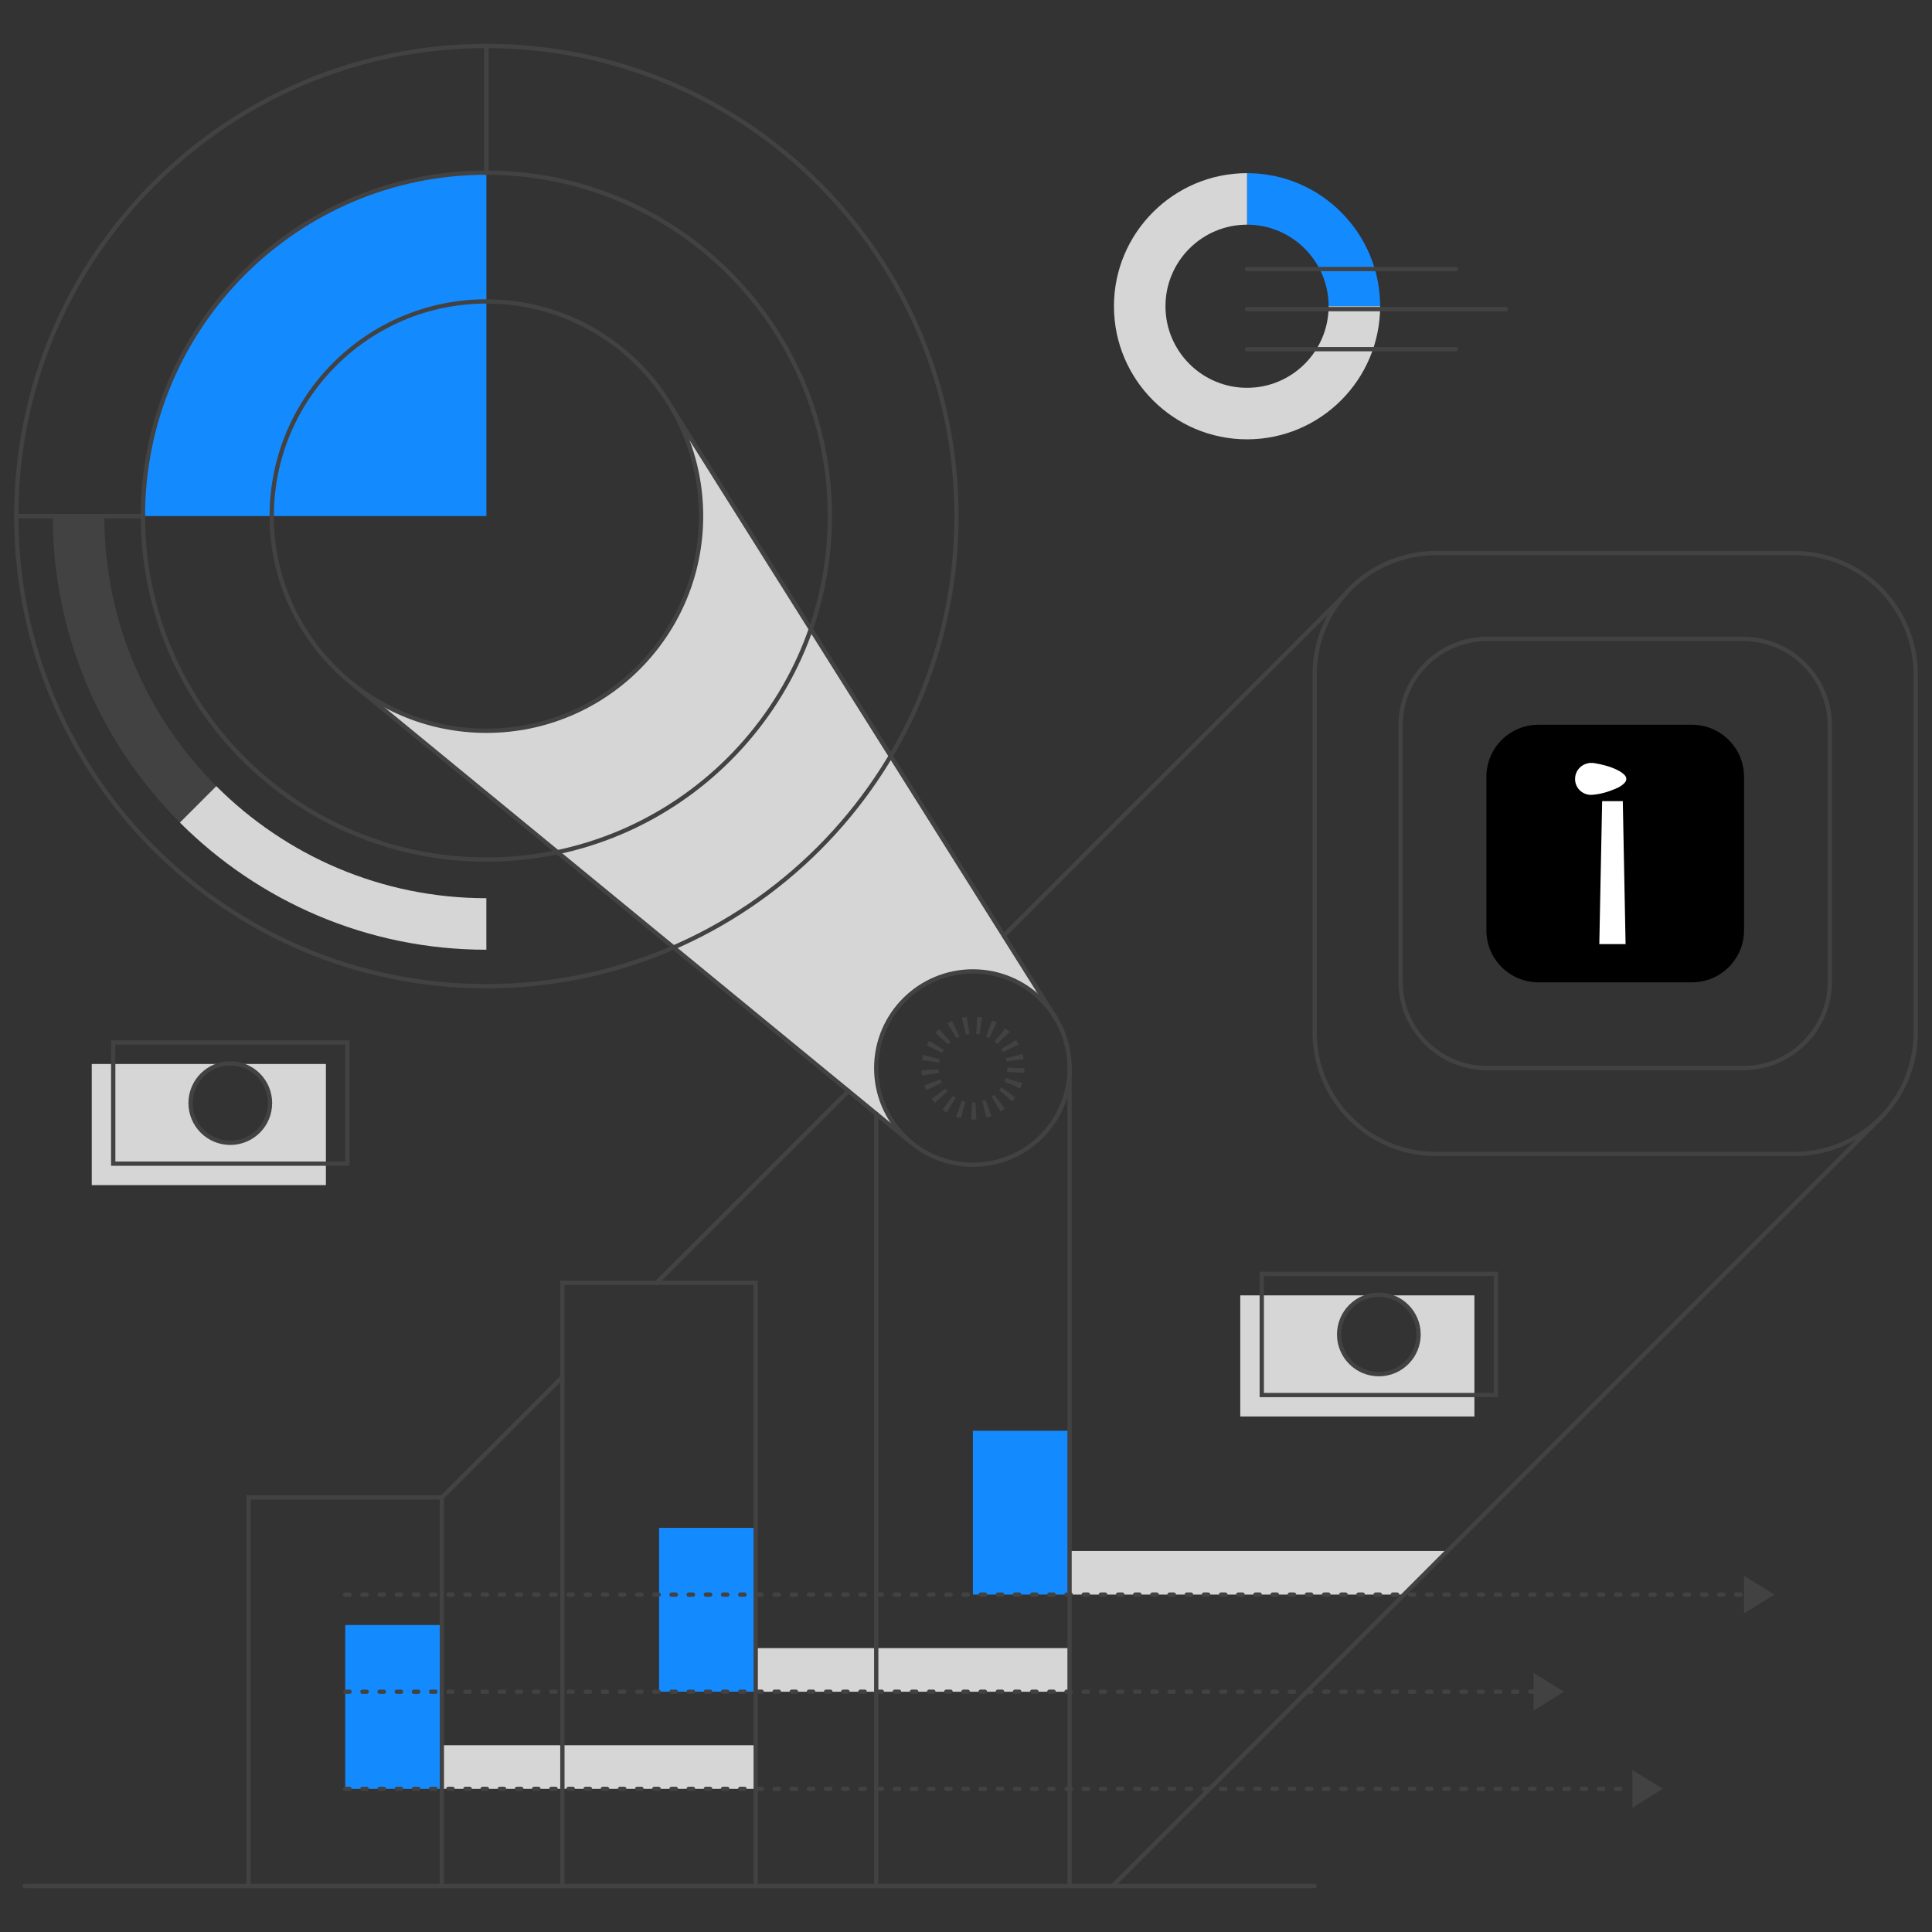 <?xml version="1.0" encoding="UTF-8"?>
<svg id="Layer_2" data-name="Layer 2" xmlns="http://www.w3.org/2000/svg" viewBox="0 0 450 450">
  <rect x="0" y="0" width="450" height="450" fill="#333333" stroke="none"/>
  <defs>
    <style>
      .cls-1, .cls-2, .cls-3, .cls-4 {
        fill: none;
      }

      .cls-1, .cls-5, .cls-6, .cls-7, .cls-8, .cls-9 {
        stroke-width: 0px;
      }

      .cls-2 {
        stroke-dasharray: 0 0 1 3;
      }

      .cls-2, .cls-3, .cls-4 {
        stroke: #424242;
        stroke-miterlimit: 10;
      }

      .cls-2, .cls-4 {
        stroke-linecap: round;
      }

      .cls-3 {
        stroke-dasharray: 0 0 1 2;
        stroke-width: 4px;
      }

      .cls-6 {
        fill: #424242;
      }

      .cls-7 {
        fill: #148aff;
      }

      .cls-8 {
        fill: #d6d6d6;
      }

      .cls-9 {
        fill: #fff;
      }
    </style>
  </defs>
  <g id="Layer_1-2" data-name="Layer 1">
    <g>
      <rect class="cls-1" width="450" height="450"/>
      <rect class="cls-8" x="102.92" y="406.5" width="73.1" height="10.16" transform="translate(278.95 823.16) rotate(180)"/>
      <rect class="cls-8" x="176.02" y="383.87" width="73.1" height="10.16" transform="translate(425.15 777.91) rotate(180)"/>
      <polygon class="cls-8" points="249.12 371.41 327 371.41 337.17 361.25 249.12 361.25 249.12 371.41"/>
      <rect class="cls-7" x="80.41" y="378.5" width="22.52" height="38.16"/>
      <rect class="cls-7" x="153.51" y="355.87" width="22.52" height="38.16"/>
      <rect class="cls-7" x="226.61" y="333.25" width="22.52" height="38.16"/>
      <line class="cls-2" x1="80.41" y1="416.66" x2="380.21" y2="416.66"/>
      <line class="cls-2" x1="80.41" y1="394.04" x2="357.21" y2="394.04"/>
      <line class="cls-2" x1="80.41" y1="371.41" x2="406.21" y2="371.41"/>
      <path class="cls-8" d="M245.28,236.19c-4.05-5.98-10.9-9.92-18.67-9.92-12.44,0-22.52,10.08-22.52,22.51,0,6.95,3.15,13.16,8.1,17.3l-130.04-106.74c8.54,6.81,19.36,10.87,31.14,10.87,27.61,0,50-22.38,50-50,0-8.99-2.37-17.42-6.53-24.71l88.52,140.69Z"/>
      <g>
        <path class="cls-7" d="M33.29,120.21c0-44.18,35.82-80,80-80v80H33.29Z"/>
        <path class="cls-1" d="M193.29,120.21c0,44.18-35.82,80-80,80s-80-35.82-80-80h80s0-80,0-80c44.18,0,80,35.82,80,80Z"/>
        <path class="cls-4" d="M113.29,200.21c44.18,0,80-35.82,80-80s-35.82-80-80-80V10.71c60.48,0,109.5,49.02,109.5,109.5,0,60.48-49.02,109.5-109.5,109.5S3.79,180.68,3.79,120.21h29.5c0,44.18,35.82,80,80,80Z"/>
        <path class="cls-4" d="M113.29,10.71v29.5c-44.18,0-80,35.82-80,80H3.79c0-60.48,49.02-109.5,109.5-109.5Z"/>
      </g>
      <path class="cls-4" d="M417.9,128.82h-83.42c-15.6,0-28.27,12.65-28.27,28.25v83.46c0,15.6,12.65,28.25,28.27,28.25h83.46c15.62,0,28.27-12.67,28.27-28.27h0v-83.42c-.02-15.62-12.69-28.27-28.31-28.27Z"/>
      <path class="cls-4" d="M405.99,148.81h-59.58c-11.14,0-20.19,9.03-20.19,20.18v59.61c0,11.14,9.03,20.18,20.19,20.18h59.61c11.16,0,20.19-9.05,20.19-20.19h0v-59.58c-.02-11.16-9.06-20.19-20.22-20.19Z"/>
      <g>
        <path class="cls-5" d="M394.08,168.81h-35.75c-6.69,0-12.12,5.42-12.12,12.11h0v35.77c0,6.69,5.42,12.11,12.12,12.11h35.77c6.7,0,12.12-5.43,12.12-12.12h0v-35.75c0-6.7-5.44-12.12-12.13-12.12Z"/>
        <g>
          <path class="cls-9" d="M371.14,177.71c.5.09,1.01.17,1.51.28,1.58.35,3.12.81,4.54,1.61.38.22.75.48,1.07.78.73.69.71,1.4,0,2.11-.58.56-1.28.93-2.01,1.24-1.74.74-3.54,1.27-5.44,1.4-1.98.13-3.69-1.31-3.92-3.23-.23-2.01,1.09-3.78,3.08-4.14.05,0,.1-.03.15-.05.34,0,.69,0,1.03,0Z"/>
          <polygon class="cls-9" points="378.63 219.9 372.51 219.9 373.17 186.6 377.98 186.6 378.63 219.9"/>
        </g>
      </g>
      <line class="cls-4" x1="437.62" y1="260.79" x2="259.12" y2="439.29"/>
      <line class="cls-4" x1="130.99" y1="320.72" x2="102.92" y2="348.78"/>
      <line class="cls-4" x1="197.62" y1="254.11" x2="152.94" y2="298.78"/>
      <line class="cls-4" x1="312.9" y1="138.86" x2="233.8" y2="217.94"/>
      <polyline class="cls-4" points="130.99 439.29 130.99 298.78 176.02 298.78 176.02 439.29"/>
      <polyline class="cls-4" points="57.89 439.29 57.89 348.78 102.92 348.78 102.92 439.29"/>
      <line class="cls-4" x1="5.76" y1="439.29" x2="306.21" y2="439.29"/>
      <circle class="cls-4" cx="113.29" cy="120.21" r="50"/>
      <circle class="cls-4" cx="226.61" cy="248.78" r="22.52"/>
      <circle class="cls-3" cx="226.61" cy="248.78" r="10"/>
      <line class="cls-4" x1="156.59" y1="95.23" x2="245.84" y2="237.07"/>
      <line class="cls-4" x1="82.15" y1="159.33" x2="212.19" y2="266.08"/>
      <line class="cls-4" x1="245.84" y1="237.07" x2="245.28" y2="236.19"/>
      <line class="cls-4" x1="156.76" y1="95.5" x2="156.59" y2="95.23"/>
      <polygon class="cls-6" points="406.21 375.8 406.21 367.01 413.29 371.41 406.21 375.8"/>
      <polygon class="cls-6" points="357.21 398.43 357.21 389.64 364.29 394.04 357.21 398.43"/>
      <polygon class="cls-6" points="380.21 421.06 380.21 412.27 387.29 416.66 380.21 421.06"/>
      <line class="cls-4" x1="204.09" y1="439.29" x2="204.09" y2="259.43"/>
      <line class="cls-4" x1="249.12" y1="248.78" x2="249.12" y2="439.29"/>
      <g>
        <path class="cls-7" d="M321.46,71.33h-12c0-10.48-8.52-19-19-19v-12c17.09,0,31,13.91,31,31Z"/>
        <path class="cls-8" d="M290.46,102.33c-17.09,0-31-13.91-31-31s13.91-31,31-31v12c-10.48,0-19,8.52-19,19s8.52,19,19,19,19-8.52,19-19h12c0,17.09-13.91,31-31,31Z"/>
        <line class="cls-4" x1="290.46" y1="62.67" x2="339.08" y2="62.67"/>
        <line class="cls-4" x1="290.46" y1="72" x2="350.75" y2="72"/>
        <line class="cls-4" x1="290.46" y1="81.33" x2="339.08" y2="81.33"/>
      </g>
      <g>
        <path class="cls-8" d="M322.71,301.71c4.37.74,7.69,4.53,7.69,9.11,0,5.11-4.14,9.25-9.25,9.25s-9.25-4.14-9.25-9.25c0-4.58,3.33-8.37,7.69-9.11h-30.71v28.22h54.54v-28.22h-20.71Z"/>
        <rect class="cls-4" x="293.89" y="296.71" width="54.54" height="28.22"/>
        <circle class="cls-4" cx="321.16" cy="310.82" r="9.25"/>
      </g>
      <g>
        <path class="cls-8" d="M55.2,247.82c4.37.74,7.69,4.53,7.69,9.11,0,5.11-4.14,9.25-9.25,9.25s-9.25-4.14-9.25-9.25c0-4.58,3.33-8.37,7.69-9.11h-30.71v28.22h54.54v-28.22h-20.71Z"/>
        <rect class="cls-4" x="26.37" y="242.82" width="54.54" height="28.22"/>
        <circle class="cls-4" cx="53.64" cy="256.93" r="9.25"/>
      </g>
      <g>
        <path class="cls-6" d="M24.29,120.21h-12c0,27.85,11.33,53.1,29.62,71.38l8.48-8.48c-16.12-16.12-26.1-38.37-26.1-62.9Z"/>
        <path class="cls-8" d="M50.38,183.11l-8.48,8.48c18.29,18.29,43.54,29.62,71.38,29.62v-12c-24.54,0-46.79-9.98-62.9-26.1Z"/>
      </g>
    </g>
  </g>
</svg>